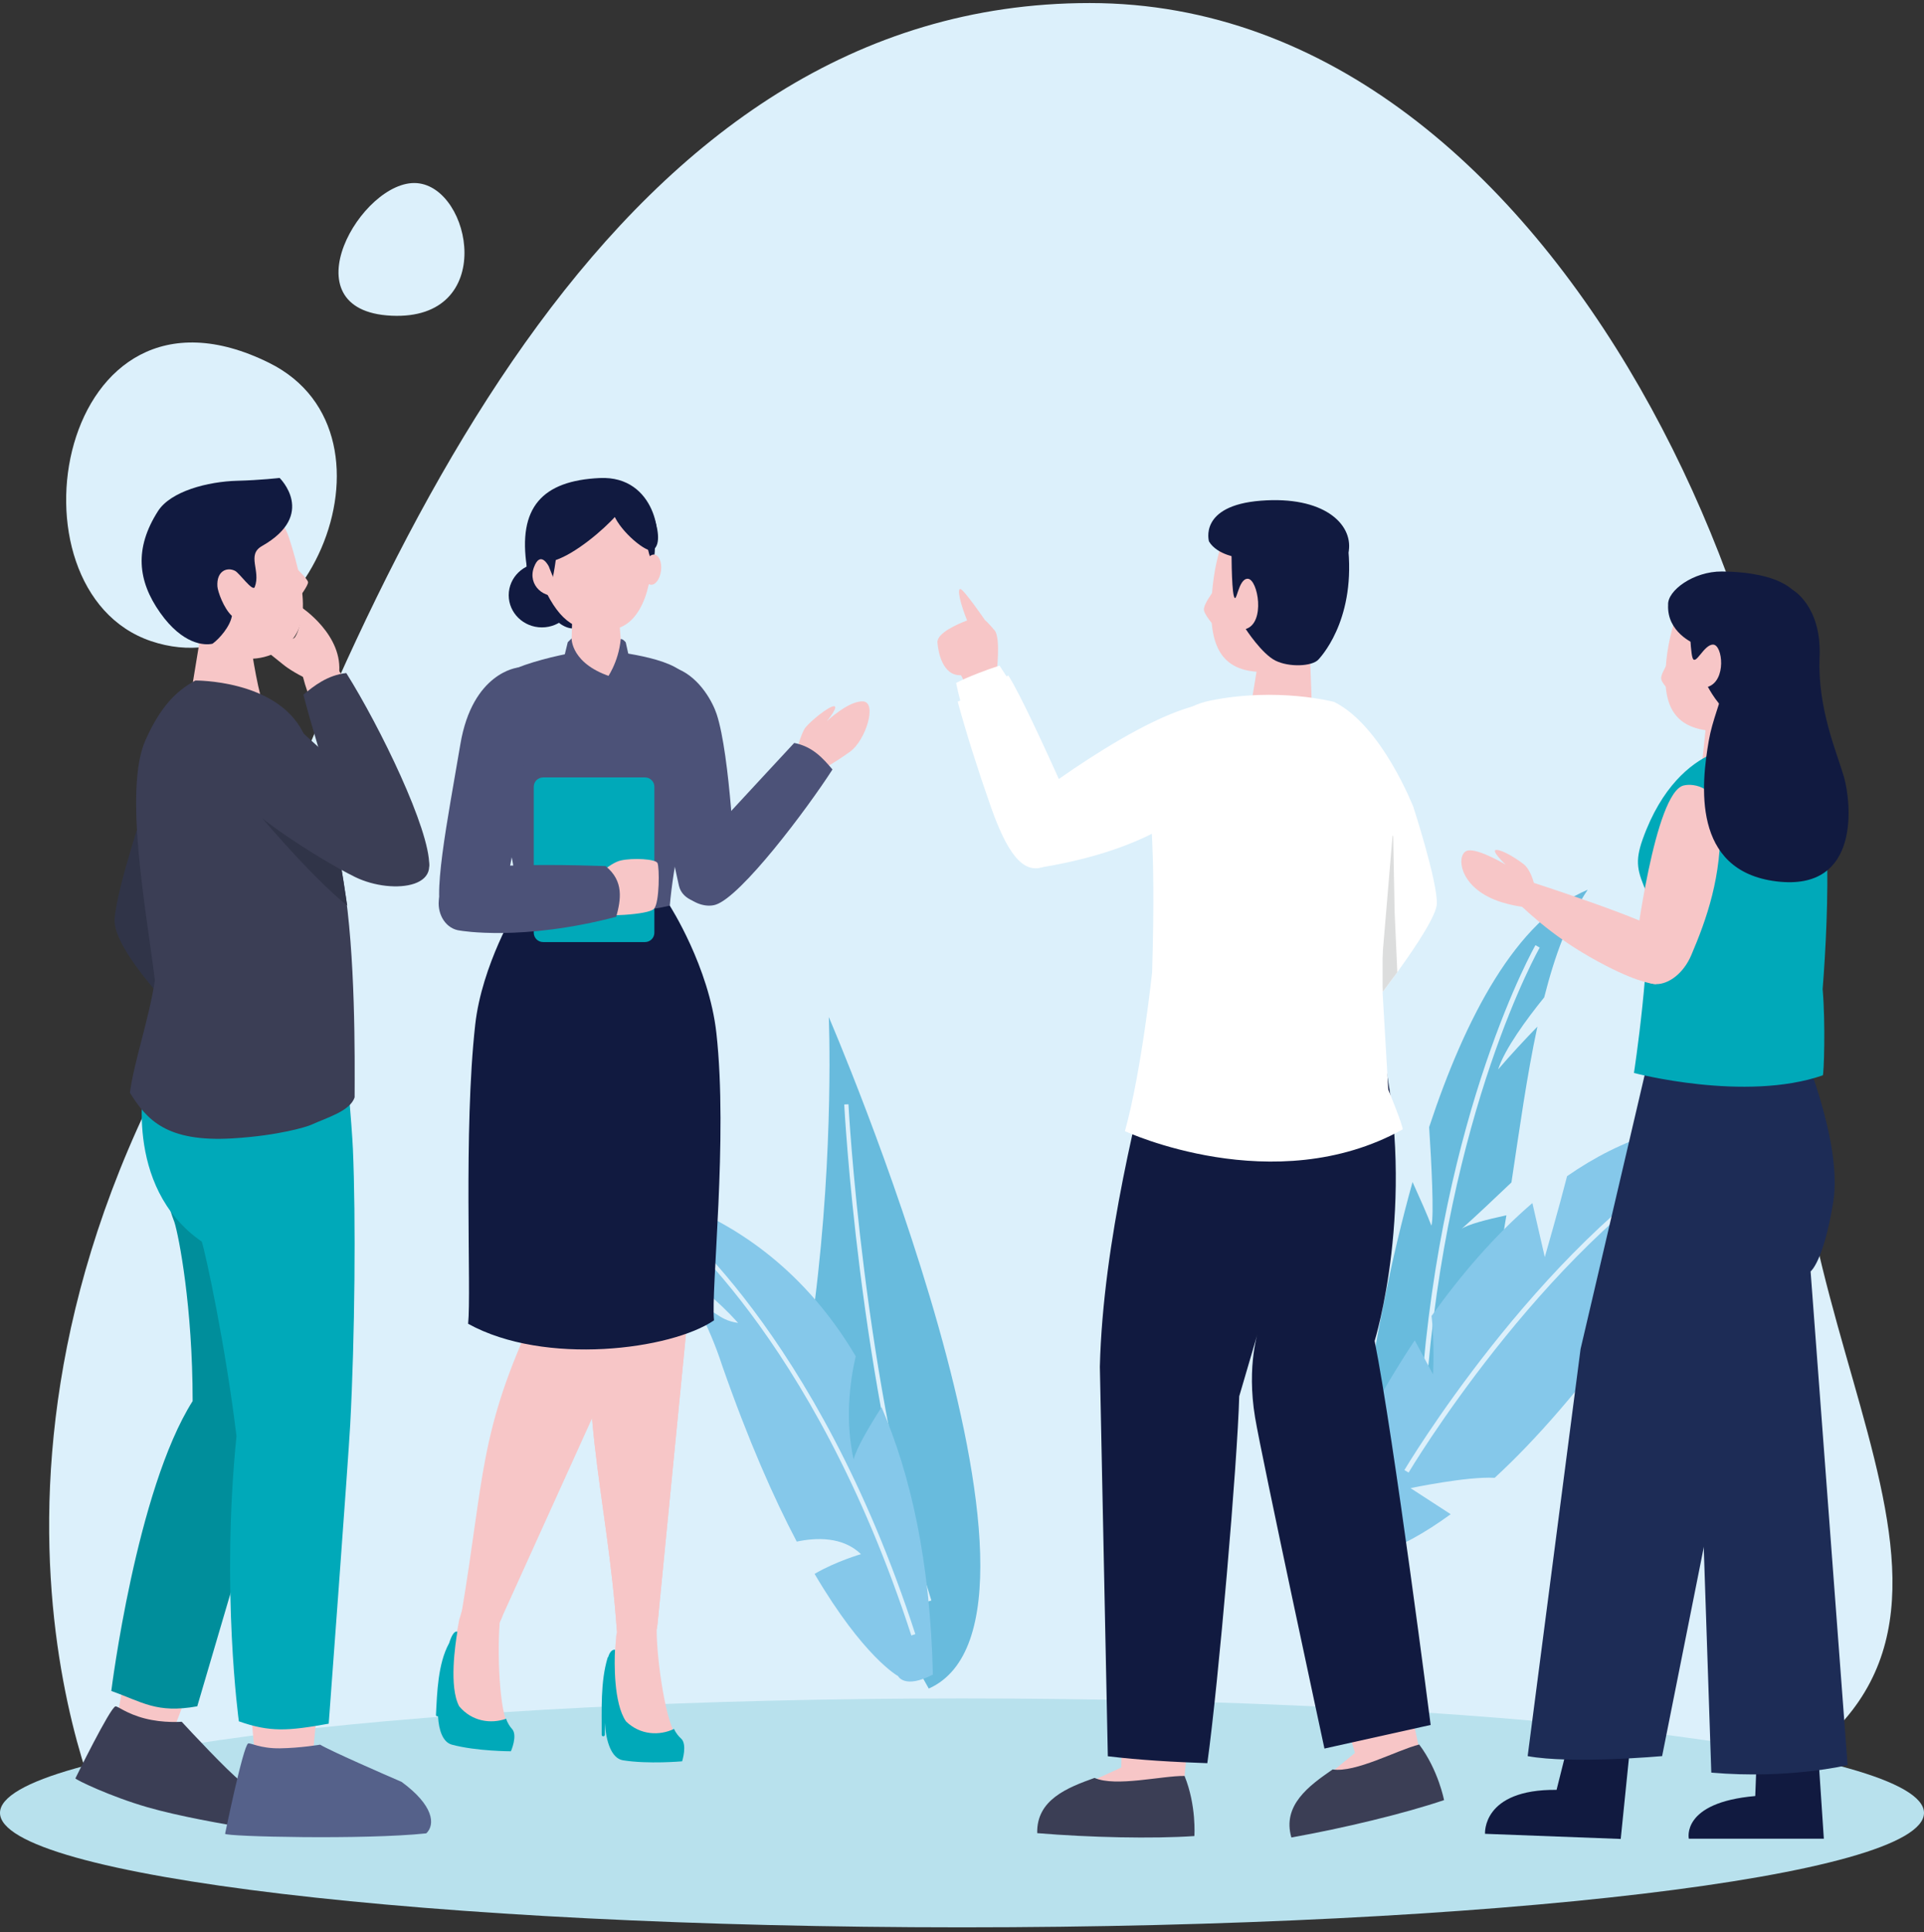 <svg width="240" height="241" viewBox="0 0 240 241" fill="none" xmlns="http://www.w3.org/2000/svg">
<rect x="0" y="0" width="240" height="241" fill="#333333" stroke="none"/>
<g clip-path="url(#clip0_746_15464)">
<path d="M13.234 227.557C13.234 227.557 -9.875 180.546 27.268 122.009C47.352 66.962 77.179 0.38 135.931 0.38C195.846 0.38 229.577 85.813 224.149 127.759C220.659 170.093 258.132 205.804 215.551 224.393C164.441 218.344 13.234 227.557 13.234 227.557Z" fill="#DCF0FB"/>
<path d="M33.561 45.25C51.741 54.246 37.685 86.335 18.842 79.961C0 73.586 7.15 32.183 33.561 45.25Z" fill="#DCF0FB"/>
<path d="M52 22.839C58.861 23.366 62.028 39.992 48.834 39.376C35.639 38.76 45.139 22.311 52 22.839Z" fill="#DCF0FB"/>
<path d="M115.856 210.602C115.856 210.602 99.176 181.853 101.623 162.443C104.071 143.033 103.382 126.843 103.382 126.843C103.382 126.843 135.663 201.717 115.856 210.602Z" fill="#68BBDD"/>
<path d="M105.572 137.739C105.572 137.739 107.386 172.442 115.925 199.692" stroke="#DCF0FB" stroke-width="0.527" stroke-miterlimit="10"/>
<path d="M116.367 208.856C112.811 210.694 112.026 209.042 112.026 209.042C112.026 209.042 107.752 206.731 101.611 196.294C104.271 194.734 107.399 193.834 107.399 193.834C105.125 191.636 101.833 191.753 99.385 192.269C96.514 186.82 93.351 179.658 90.085 170.319C89.23 167.687 88.186 165.292 87.055 163.126C88.982 162.924 89.391 164.641 92.076 164.996C89.281 161.906 87.111 160.397 83.66 157.677C78.659 150.801 73.385 147.569 73.385 147.569C73.385 147.569 94.047 147.704 106.74 169.147C105.964 172.506 105.426 177.19 106.478 182.029C106.798 180.697 108.385 177.971 109.962 175.509C113.579 183.876 116.047 194.746 116.367 208.856Z" fill="#85C8EA"/>
<path d="M82.781 151.592C82.781 151.592 101.621 165.962 113.929 203.895" stroke="#DCF0FB" stroke-width="0.527" stroke-miterlimit="10"/>
<path d="M192.624 124.392C190.408 127.131 187.7 130.821 186.874 133.382C188.401 131.595 190.303 129.556 191.777 128.04C190.46 134.146 189.54 140.847 188.537 147.475C186.665 149.252 183.926 151.855 182.317 153.266C183.08 152.712 185.474 152.095 187.909 151.573C185.212 168.362 181.417 183.771 168.862 186.709C168.862 186.709 170.754 166.919 176.201 147.422C177.131 149.471 178.093 151.646 178.553 152.869C178.908 151.646 178.553 144.871 178.271 140.585V140.575C182.766 126.964 189.153 114.69 198.05 110.969C195.645 114.555 193.941 119.186 192.624 124.392Z" fill="#68BBDD"/>
<path d="M191.799 118.032C191.799 118.032 180.128 138.48 177.572 173.914" stroke="#DCF0FB" stroke-width="0.61" stroke-miterlimit="10"/>
<path d="M213.282 149.45C210.093 150.924 205.755 153.088 203.497 154.824C206.006 154.249 208.41 154.176 210.302 154.28C208.149 157.667 205.912 161.023 203.601 164.253C201.542 164.598 198.782 165.121 198.05 165.518C199.869 165.518 201.291 165.738 202.336 166.01C197.235 172.993 191.84 179.349 186.446 184.315H186.435C183.017 184.116 175.95 185.601 175.95 185.601L180.958 188.852C174.518 193.567 168.193 195.919 162.485 194.57C162.485 194.57 167.388 180.855 176.473 167.17L178.762 171.414C178.762 171.414 178.971 167.536 178.574 164.128C182.202 159.047 186.404 154.113 191.15 150.046L192.697 156.789C192.697 156.789 194.537 150.391 195.478 146.69C202.273 141.976 210.02 139.216 218.634 140.115C216.951 143.199 215.163 146.324 213.282 149.45Z" fill="#85C8EA"/>
<path d="M175.445 183.505C175.445 183.505 191.84 155.94 212.636 143.324" stroke="#DCF0FB" stroke-width="0.61" stroke-miterlimit="10"/>
<path d="M120 240.38C186.274 240.38 240 233.988 240 226.104C240 218.219 186.274 211.828 120 211.828C53.726 211.828 0 218.219 0 226.104C0 233.988 53.726 240.38 120 240.38Z" fill="#B8E1ED"/>
<path d="M71.735 74.234C71.735 72.016 69.882 70.218 67.596 70.218C65.31 70.218 63.457 72.016 63.457 74.234C63.457 76.451 65.31 78.249 67.596 78.249C69.882 78.249 71.735 76.451 71.735 74.234Z" fill="#111A40"/>
<path d="M65.775 67.999C65.775 67.999 64.979 71.918 67.461 75.266C70.627 79.537 72.195 78.511 73.457 77.443C74.718 76.375 79.977 71.403 79.977 71.403L79.235 64.888L76.316 62.793L72.3 62.993L65.775 67.999Z" fill="#111A40"/>
<path d="M99.215 94.254C99.215 94.254 99.859 91.499 100.485 90.722C101.11 89.945 103.302 88.133 104.007 88.083C104.712 88.033 103.146 89.941 103.146 89.941C103.146 89.941 105.871 87.368 107.66 87.481C109.449 87.595 108.003 92.334 106.028 93.756C104.053 95.178 101.688 96.503 101.688 96.503L99.215 94.254Z" fill="#F7C6C7"/>
<path d="M81.034 87.112C81.961 83.554 81.144 81.968 84.617 83.454C87.385 84.639 88.93 87.663 89.39 89.049C91.094 94.184 91.704 108.654 91.704 108.654C91.704 108.654 91.888 112.418 88.668 112.695C87.643 112.783 85.146 112.451 84.688 110.461C83.597 105.723 82.264 97.647 82.264 97.647L81.034 87.112Z" fill="#4C5278"/>
<path d="M85.237 107.984C83.411 111.111 87.098 113.542 89.289 112.828C92.469 111.791 100.616 100.986 103.843 95.97C102.646 94.563 101.364 93.111 99.069 92.661C95.083 96.991 86.112 106.487 85.237 107.984Z" fill="#4C5278"/>
<path d="M85.164 83.885C82.981 81.775 75.477 81.106 74.165 81.011V81.002C74.152 81.003 74.129 81.006 74.115 81.006C74.1 81.006 74.078 81.003 74.065 81.002V81.011C72.752 81.106 62.701 82.684 60.758 85.781C59.841 87.742 59.832 102.633 63.553 105.568C64.842 111.292 65.084 118.032 64.945 119.139C70.143 122.167 78.086 122.167 83.285 119.139C83.146 118.032 83.387 111.292 84.677 105.568C87.265 103.516 87.534 99.781 87.534 99.781C87.534 96.748 86.08 85.846 85.164 83.885Z" fill="#4C5278"/>
<path d="M77.693 168.422L62.73 201.437C62.137 203.211 60.796 204.424 58.968 203.845C58.968 203.845 57.319 202.695 57.589 201.089C60.445 184.094 59.739 178.672 66.64 163.929C69.434 157.959 80.52 159.181 77.693 168.422Z" fill="#F7C6C7"/>
<path d="M76.505 131.032L78.151 161.801C78.151 161.801 78.665 168.257 73.202 168.702C67.788 169.143 66.695 162.493 66.695 162.493L59.666 135.001C59.666 135.001 58.414 126.502 64.852 123.701C73.843 119.789 76.505 131.032 76.505 131.032Z" fill="#F7C6C7"/>
<path d="M57.275 202.05C57.275 202.05 56.265 207.705 55.476 210.595C55.476 210.595 54.105 216.395 57.123 217.204C60.141 218.014 63.225 218.057 63.225 218.057C63.225 218.057 64.213 215.941 63.464 215.162C62.324 213.976 61.931 205.698 62.413 201.561C62.413 201.561 62.741 199.363 60.68 198.862C58.62 198.36 58.145 198.979 57.275 202.05Z" fill="#F7C6C7"/>
<path d="M63.855 215.618C63.666 215.421 63.287 214.888 63.139 214.36C61.25 215.036 58.866 214.716 57.279 212.809C55.98 210.4 56.798 205.016 57.053 203.501C56.656 203.38 56.309 204.019 56.008 204.981C56.004 204.987 55.996 204.987 55.992 204.994C54.627 207.518 54.521 211.097 54.383 213.881C54.375 214.033 54.529 214.091 54.638 214.047C54.732 215.82 55.245 217.294 56.375 217.597C59.455 218.423 63.732 218.42 63.732 218.42C63.732 218.42 64.618 216.412 63.855 215.618Z" fill="#00A9B9"/>
<path d="M86.191 159.991L82.027 202.46C81.865 204.319 80.843 205.796 78.928 205.636C78.928 205.636 77.052 204.88 76.939 203.257C75.734 186.077 71.493 173.852 74.755 157.972C76.076 151.541 86.777 150.369 86.191 159.991Z" fill="#F7C6C7"/>
<path d="M86.191 159.991L82.027 202.46C81.865 204.319 80.843 205.796 78.928 205.636C78.928 205.636 77.052 204.88 76.939 203.257C75.734 186.077 71.493 173.852 74.755 157.972C76.076 151.541 86.777 150.369 86.191 159.991Z" fill="#F7C6C7"/>
<path d="M89.079 128.187L86.196 158.869C86.196 158.869 85.757 165.331 80.284 165.016C74.861 164.706 74.755 157.972 74.755 157.972L71.83 129.789C71.83 129.789 71.838 121.204 78.621 119.321C88.094 116.691 89.079 128.187 89.079 128.187Z" fill="#F7C6C7"/>
<path d="M76.856 204.088C76.856 204.088 76.469 209.814 76 212.769C76 212.769 75.27 218.677 78.359 219.172C81.45 219.667 84.494 219.458 84.494 219.458C84.494 219.458 85.272 217.187 84.442 216.489C83.179 215.427 81.884 207.237 81.912 203.073C81.912 203.073 81.998 200.853 79.894 200.567C77.79 200.28 77.385 200.944 76.856 204.088Z" fill="#F7C6C7"/>
<path d="M83.545 112.954C80.62 113.639 77.585 113.843 74.604 113.898C69.121 113.999 67.89 113.366 64.477 113.149C64.477 113.149 60.111 120.34 59.279 127.796C57.797 141.078 58.81 161.039 58.394 165.103C67.979 170.397 83.757 168.322 89.066 164.674C88.666 160.775 90.825 142.009 89.361 128.834C88.441 120.564 83.545 112.954 83.545 112.954Z" fill="#111A40"/>
<path d="M71.388 76.766L71.269 80.82C71.269 80.82 71.256 82.219 71.272 82.23C71.68 82.523 73.296 83.589 75.798 84.782C76.001 84.385 77.493 82.413 77.616 82.019L77.192 76.766H71.388Z" fill="#F7C6C7"/>
<path d="M70.32 82.161L70.823 80.096L71.304 79.621C71.304 79.621 71.192 82.916 76.594 84.517C75.975 85.764 72.861 85.815 72.861 85.815L70.32 82.161Z" fill="#4C5278"/>
<path d="M75.68 84.639C75.68 84.639 77.165 82.653 77.429 79.698C77.745 79.696 78.054 80.113 78.054 80.113L78.609 82.599C78.609 82.599 77.872 84.669 75.68 84.639Z" fill="#4C5278"/>
<path d="M67.143 65.266C67.143 65.266 66.134 70.027 68.233 74.064C70.332 78.101 72.533 79.019 76.424 78.493C80.315 77.968 81.652 72.128 81.232 67.683C80.812 63.238 79.397 62.876 79.397 62.876C79.397 62.876 71.2 58.465 67.143 65.266Z" fill="#F7C6C7"/>
<path d="M66.765 69.566C66.765 69.566 68.105 72.345 68.576 72.857C69.046 73.369 69.839 65.709 69.839 65.709C69.839 65.709 72.711 60.233 80.002 64.468C80.002 64.468 80.718 68.518 81.14 69.617C81.561 70.716 81.709 68.683 81.692 68.337C81.634 67.188 80.979 63.789 80.979 63.789L79.41 62.266L75.853 61.247L71.118 61.15L66.596 63.494L66.255 65.758L66.765 69.566Z" fill="#111A40"/>
<path d="M65.723 70.739C65.723 70.739 66.639 70.749 69.331 69.846C71.763 69.03 75.198 66.173 76.863 64.295C76.863 64.295 80.1 68.802 81.514 68.108C82.697 67.529 81.893 59.294 74.816 59.62C67.632 59.95 64.571 63.294 65.723 70.739Z" fill="#111A40"/>
<path d="M64.581 83.267C64.581 83.267 58.939 83.847 57.427 92.815C55.834 102.261 53.734 112.599 55.371 114.348C57.008 116.098 61.58 114.817 63.079 110.192C64.578 105.568 66.894 85.524 64.581 83.267Z" fill="#4C5278"/>
<path d="M84.931 216.807C84.722 216.632 84.287 216.14 84.082 215.631C82.277 216.497 79.872 216.424 78.085 214.691C76.531 212.428 76.632 207.282 76.719 205.75C76.314 205.725 76.047 206.087 75.866 206.663C75.836 206.681 75.809 206.706 75.796 206.749C74.884 209.748 75.072 213.275 75.056 216.371C75.055 216.613 75.442 216.613 75.442 216.371C75.445 215.877 75.448 215.379 75.452 214.88C75.584 217.197 76.274 219.314 77.709 219.544C80.862 220.049 85.089 219.672 85.089 219.672C85.089 219.672 85.777 217.519 84.931 216.807Z" fill="#00A9B9"/>
<path d="M82.457 71.171C82.331 72.209 81.755 72.996 81.17 72.929C80.584 72.862 80.212 71.967 80.338 70.928C80.464 69.891 81.04 69.103 81.626 69.17C82.211 69.237 82.583 70.132 82.457 71.171Z" fill="#F7C6C7"/>
<path d="M68.464 70.658C68.464 70.658 67.424 68.533 66.601 70.759C65.779 72.985 67.902 74.835 69.999 74.195C68.909 71.897 68.464 70.658 68.464 70.658Z" fill="#F7C6C7"/>
<path d="M79.457 62.402C79.457 62.402 81.042 63.216 81.516 64.401C81.991 65.586 82.558 67.924 81.425 68.613C80.717 69.043 77.431 66.35 76.567 64.204C75.69 62.025 79.457 62.402 79.457 62.402Z" fill="#111A40"/>
<path d="M80.46 96.963H67.746C67.103 96.963 66.581 97.485 66.581 98.129V116.329C66.581 116.973 67.103 117.495 67.746 117.495H80.46C81.104 117.495 81.626 116.973 81.626 116.329V98.129C81.626 97.485 81.104 96.963 80.46 96.963Z" fill="#00A9B9"/>
<path d="M73.769 109.904C73.769 109.904 75.948 107.65 77.448 107.315C78.948 106.981 81.766 107.12 82.016 107.64C82.266 108.16 82.276 112.538 81.592 113.336C80.907 114.133 75.019 114.341 73.948 114.029C72.876 113.717 73.769 109.904 73.769 109.904Z" fill="#F7C6C7"/>
<path d="M75.534 108.017C71.654 107.885 64.095 107.72 59.744 108.229C53 109.017 53.918 115.701 57.407 116.065C57.407 116.065 65.095 117.434 76.871 114.34C77.443 112.213 77.863 109.889 75.534 108.017Z" fill="#4C5278"/>
<path d="M24.862 80.196L23.323 89.585C23.323 89.585 34.384 93.351 34.872 92.157C35.005 91.831 33.176 89.391 32.478 86.692C31.716 83.749 31.085 78.988 31.085 78.988L24.862 80.196Z" fill="#F7C6C7"/>
<path d="M31.24 212.813L31.942 220.547C31.942 220.547 38.798 222.846 38.848 221.199C38.897 219.553 39.828 210.728 39.828 210.728L31.24 212.813Z" fill="#F7C6C7"/>
<path d="M15.771 207.782L14.408 215.427C14.408 215.427 20.416 219.453 20.898 217.878C21.38 216.302 24.605 208.035 24.605 208.035L15.771 207.782Z" fill="#F7C6C7"/>
<path d="M14.403 212.822C14.671 212.765 15.754 213.729 18.049 214.324C20.403 214.935 22.667 214.738 22.667 214.738C23.589 215.744 28.556 221.069 30.005 222.133C31.554 224.331 31.947 225.66 31.24 228.049C27.819 227.495 22.302 226.524 18.409 225.404C13.82 224.084 9.397 221.961 9.407 221.794C9.407 221.794 13.738 212.964 14.403 212.822Z" fill="#3B3E55"/>
<path d="M40.127 140.239L34.743 178.36L24.605 212.813C19.516 213.729 17.76 212.269 13.883 210.902C13.883 210.902 17 185.844 24.03 174.743C24.03 162.957 22.308 154.18 21.762 152.445C18.771 144.627 20.237 137.247 20.237 137.247L40.127 140.239Z" fill="#008E9B"/>
<path d="M44.02 143.263C44.398 151.871 44.271 166.745 43.683 177.727C43.453 182.015 41.004 214.978 41.004 214.978C35.915 215.894 33.674 216.052 29.796 214.685C29.796 214.685 27.545 198.437 29.499 179.112C28.118 167.757 25.674 156.452 25.173 154.861C15.172 147.928 18.063 134.325 18.063 134.325L43.166 132.223C43.166 132.223 43.898 140.497 44.02 143.263Z" fill="#00A9B9"/>
<path d="M52.983 107.967C53.715 106.399 45.289 86.877 41.674 82.913C38.059 78.949 36.074 79.762 38.444 86.551C40.827 93.375 44.699 105.783 44.699 105.783C44.699 105.783 50.203 113.917 52.983 107.967Z" fill="#F7C6C7"/>
<path d="M20.033 75.329C22.518 80.285 29.729 83.732 34.275 81.453C38.821 79.174 38.435 74.512 36.048 67.059C34.293 61.58 26.689 60.432 22.143 62.711C17.597 64.99 17.549 70.373 20.033 75.329Z" fill="#F7C6C7"/>
<path d="M37.029 70.936C37.029 70.936 38.36 72.205 38.425 72.597C38.491 72.99 37.21 74.682 37.21 74.682L37.029 70.936Z" fill="#F7C6C7"/>
<path d="M19.706 63.749C21.281 61.28 25.894 60.055 29.634 59.961C32.439 59.891 34.879 59.61 34.879 59.61C34.879 59.61 39.586 64.183 32.674 68.106C30.729 69.21 32.558 71.165 31.779 73.209C31.529 73.867 29.866 71.464 29.309 71.19C28.279 70.681 26.997 71.246 27.118 73.13C27.159 73.762 27.898 75.868 28.928 76.814C28.715 78.113 27.387 79.653 26.512 80.284C25.516 80.515 22.801 80.41 19.982 76.427C17.163 72.445 16.742 68.394 19.706 63.749Z" fill="#111A40"/>
<path d="M18.471 99.236C18.471 99.236 14.603 110.491 14.296 114.588C13.989 118.686 23.291 127.769 23.291 127.769C23.291 127.769 22.278 102.711 18.471 99.236Z" fill="#303448"/>
<path d="M24.365 84.875C24.365 84.875 34.35 84.761 37.728 91.203C39.99 95.517 41.218 99.847 42.87 110.011C44.358 119.156 44.253 131.79 44.235 136.854C43.691 138.579 40.776 139.389 38.827 140.282C38.328 140.51 34.842 141.63 29.015 141.979C20.77 142.473 18.3 139.658 16.205 136.285C16.716 132.401 18.544 127.273 19.323 122.264C18.249 113.626 15.387 98.498 18.147 92.313C20.018 88.122 21.961 86.192 24.365 84.875Z" fill="#3B3E55"/>
<path d="M42.622 108.509L31.38 100.478C31.38 100.478 38.434 109.022 43.318 112.953C43.318 112.953 42.896 110.364 42.622 108.509Z" fill="#303448"/>
<path d="M35.266 82.836C36.444 83.846 41.889 87.099 42.277 84.154C42.928 79.218 37.54 75.703 37.54 75.703C37.54 75.703 37.647 78.187 36.807 79.453C36.362 80.126 34.733 79.366 33.617 80.045C32.63 80.646 33.625 81.517 33.625 81.517L35.266 82.836Z" fill="#F7C6C7"/>
<path d="M43.195 83.944C40.869 84.197 39.138 85.555 37.845 86.64C39.844 94.37 43.612 105.264 43.612 105.264C43.612 105.264 51.276 114.132 53.539 107.967C53.638 103.478 47.413 90.659 43.195 83.944Z" fill="#3B3E55"/>
<path d="M29.777 99.059C30.027 100.771 39.482 107.025 44.301 109.384C49.051 111.708 56.63 110.698 52.199 105.033C50.286 102.588 47.345 99.671 44.571 97.372C40.488 93.988 36.003 89.765 36.003 89.765C36.003 89.765 28.826 92.561 29.777 99.059Z" fill="#3B3E55"/>
<path d="M28.079 228.712C28.079 228.712 30.321 217.777 30.952 217.45C31.207 217.318 32.446 218.088 34.928 218.052C37.473 218.014 39.936 217.594 39.936 217.594C41.076 218.309 48.078 221.37 50.091 222.235C54.078 225.149 54.333 227.551 53.174 228.657C45.507 229.478 28.154 229.065 28.079 228.712Z" fill="#55618A"/>
<path d="M226.832 219.219L227.506 229.324H210.665C210.665 229.324 209.655 224.81 218.951 224.002L219.153 218.646L226.832 219.219Z" fill="#111A40"/>
<path d="M203.272 218.492L202.169 229.355L185.242 228.714C185.242 228.714 184.836 223.14 194.167 223.232L195.684 217.181L203.272 218.492Z" fill="#111A40"/>
<path d="M224.543 130.06C224.543 130.06 229.896 142.408 228.683 149.885C227.471 157.362 225.854 158.575 225.854 158.575L230.47 220.145C230.47 220.145 223.117 221.926 213.468 221.082L211.581 164.854L212.651 130.956L224.543 130.06Z" fill="#1D2C56"/>
<path d="M220.797 151.526L207.333 219.024C207.333 219.024 196.016 220.035 190.56 219.024L197.161 168.246L207.266 125.052L218.777 127.477L220.797 151.526Z" fill="#1D2C56"/>
<path d="M220.504 94.08L220.206 88.884L214.676 89.517L213.94 94.277C213.94 94.277 216.715 95.882 220.504 94.08Z" fill="#F7C6C7"/>
<path d="M210.512 73.515C210.512 73.515 208.116 77.651 207.77 83.456C207.424 89.262 209.898 91.081 214.41 91.226C218.921 91.372 223.643 87.505 222.909 81.985C222.175 76.465 219.869 72.145 216.827 72.09C213.785 72.035 211.182 72.028 210.512 73.515Z" fill="#F7C6C7"/>
<path d="M208.805 86.657C208.805 86.657 207.424 85.495 207.223 84.721C207.023 83.947 208.997 81.265 208.997 81.265C208.997 81.265 209.182 85.663 208.805 86.657Z" fill="#F7C6C7"/>
<path d="M210.661 74.761C210.686 76.28 210.82 80.965 211.109 81.985C211.461 83.224 212.527 80.343 213.707 80.394C214.888 80.444 215.383 84.9 213.041 85.663C213.041 85.663 214.503 88.459 216.129 89.231C217.755 90.004 220.373 89.761 221.185 89.015C222.072 88.2 226.118 82.712 225.335 78.426C225.73 69.891 215.397 75.28 210.661 74.761Z" fill="#111A40"/>
<path d="M211.314 80.248C211.314 80.248 207.915 78.864 208.081 75.438C207.97 73.676 211.232 71.253 214.793 71.276C219.409 71.307 226.563 72.475 224.595 78.366C225.503 82.742 216.915 80.212 212.937 79.877C211.725 79.775 211.314 80.248 211.314 80.248Z" fill="#111A40"/>
<path d="M212.888 89.74L212.211 96.136L217.731 95.269C217.731 95.269 219.774 87.437 212.888 89.74Z" fill="#F7C6C7"/>
<path d="M225.282 94.12C228.67 96.741 228.149 113.374 227.356 123.366C227.733 127.692 227.51 134.069 227.374 134.117C217.674 137.479 203.819 133.822 203.819 133.822C203.819 133.822 206.077 119.146 205.427 111.392C204.264 108.694 203.889 107.518 204.918 104.643C207.26 98.096 210.874 95.258 213.401 94.097C216.55 92.65 222.405 91.895 225.282 94.12Z" fill="#00A9B9"/>
<path d="M204.004 118.233C204.004 118.233 206.403 98.843 210.015 97.965C211.315 97.648 214.402 98.15 214.564 102.353C214.829 109.237 212.852 114.717 210.967 119.133C209.021 123.693 203.59 124.496 204.004 118.233Z" fill="#F7C6C7"/>
<path d="M223.59 73.555C223.59 73.555 227.254 75.553 226.976 81.959C226.698 88.365 229.154 93.909 230.022 96.924C230.889 99.939 232.223 111.232 221.586 109.926C210.948 108.619 212.243 97.678 213.15 92.405C214.057 87.132 217.222 84.113 213.339 77.174C214.985 73.504 217.498 72.159 223.59 73.555Z" fill="#111A40"/>
<path d="M206.569 122.741C206.569 122.741 204.799 122.761 200.308 120.438C194.66 117.516 191.495 114.631 189.01 112.302L191.329 110.112C191.329 110.112 206.264 114.939 207.635 116.427C209.007 117.915 206.569 122.741 206.569 122.741Z" fill="#F7C6C7"/>
<path d="M191.329 110.112C191.329 110.112 190.942 108.437 190.009 107.737C189.076 107.037 187.51 106.038 186.677 106.004C185.844 105.971 187.81 107.837 187.81 107.837C187.81 107.837 184.545 105.871 183.145 106.071C181.746 106.271 181.732 109.827 185.611 111.837C187.724 112.931 190.311 113.147 190.311 113.147C190.311 113.147 191.382 111.469 191.329 109.836" fill="#F7C6C7"/>
<path d="M176.308 100.661C176.308 100.661 179.302 109.88 179.232 112.701C179.163 115.521 169.728 127.256 169.728 127.256C169.728 127.256 169.72 118.387 169.729 118.029C169.737 117.671 172.118 100.936 172.118 100.936L176.308 100.661Z" fill="white"/>
<path d="M172.463 123.731V113.728L173.76 102.807L173.967 113.797L174.301 121.248L172.463 123.731Z" fill="#DCDDDD"/>
<path d="M124.285 84.187C124.285 84.187 124.882 79.608 124.075 78.632C123.268 77.657 122.87 77.346 122.87 77.346C122.87 77.346 120.258 73.546 119.808 73.465C119.357 73.384 119.796 75.328 120.638 77.383C119.412 77.847 116.86 78.961 116.939 80.129C117.018 81.296 117.576 84.317 119.863 84.211C120.339 84.885 121.143 87.74 121.143 87.74C121.143 87.74 126.546 88.613 124.285 84.187Z" fill="#F7C6C7"/>
<path d="M128.092 100.075C128.092 100.075 145.474 86.554 152.671 87.719C157.144 88.443 155.779 104.259 129.121 108.295L128.092 100.075Z" fill="white"/>
<path d="M119.853 87.638C119.638 86.848 119.437 86.04 119.267 85.177C120.692 84.42 123.175 83.494 124.68 83.018C124.951 83.431 125.342 84.02 125.815 84.753C123.952 85.968 121.914 86.827 119.853 87.638Z" fill="white"/>
<path d="M125.771 84.235C127.257 86.541 130.43 93.498 132.452 97.972C132.452 97.972 135.834 105.918 130.197 108.092C127.59 109.098 125.6 106.332 123.566 100.53C121.938 95.884 120.519 91.404 119.461 87.504C121.522 86.693 123.908 85.451 125.771 84.235Z" fill="white"/>
<path d="M140.307 202.466L139.812 222.605L147.565 223.51L149.584 202.694L140.307 202.466Z" fill="#F7C6C7"/>
<path d="M141.412 219.738L135.912 222.257C135.912 222.257 136.863 224.466 141.412 224.454C145.962 224.442 141.412 219.738 141.412 219.738Z" fill="#F7C6C7"/>
<path d="M136.531 221.743C139.194 222.899 144.942 221.46 147.761 221.497C149.261 225.196 148.986 228.993 148.986 228.993C143.803 229.351 135.912 229.171 129.383 228.631C129.28 224.465 133.142 222.955 136.531 221.743Z" fill="#3B3E55"/>
<path d="M163.95 201.557L169.629 220.679L177.356 219.572L172.977 199.406L163.95 201.557Z" fill="#F7C6C7"/>
<path d="M170.391 217.498L165.718 221.339C165.718 221.339 167.202 223.232 171.597 222.057C175.992 220.883 170.391 217.498 170.391 217.498Z" fill="#F7C6C7"/>
<path d="M166.236 220.684C169.106 221.122 174.296 218.26 177.03 217.576C179.425 220.768 180.131 224.509 180.131 224.509C175.212 226.181 167.537 228.024 161.086 229.171C159.922 225.169 163.27 222.722 166.236 220.684Z" fill="#3B3E55"/>
<path d="M163.626 87.614L163.419 82.108L156.943 82.533L156.063 87.902C156.063 87.902 159.578 89.443 163.626 87.614Z" fill="#F7C6C7"/>
<path d="M153.478 65.639C153.478 65.639 151.666 67.943 151.178 74.081C150.691 80.218 152.141 83.517 156.912 83.789C161.455 84.047 167.067 80.722 166.424 74.863C165.78 69.003 163.41 64.384 160.192 64.262C156.973 64.141 154.218 64.079 153.478 65.639Z" fill="#F7C6C7"/>
<path d="M151.806 78.456C151.806 78.456 150.382 76.954 150.185 76.131C149.989 75.307 152.121 72.753 152.121 72.753C152.121 72.753 152.226 77.413 151.806 78.456Z" fill="#F7C6C7"/>
<path d="M153.609 66.961C153.604 68.569 153.616 73.211 153.901 74.297C154.247 75.615 154.418 72.107 155.666 72.186C156.915 72.264 157.887 77.692 155.392 78.451C155.392 78.451 157.391 81.54 159.096 82.392C160.801 83.243 163.658 83.123 164.452 82.268C165.22 81.441 169.434 76.436 167.998 66.978C163.386 67.374 158.612 67.609 153.609 66.961Z" fill="#111A40"/>
<path d="M154.572 69.56C154.572 69.56 151.842 69.254 150.811 67.534C150.811 67.534 149.464 63.06 157.273 62.448C165.081 61.836 168.728 65.316 168.252 68.681C167.777 72.046 154.572 69.56 154.572 69.56Z" fill="#111A40"/>
<path d="M156.56 176.792C157.375 181.682 165.211 218.08 165.211 218.08L178.46 215.137C178.46 215.137 173.874 179.324 171.472 167.24C171.472 167.24 176.729 150.273 172.408 130.876C161.569 128.65 153.598 127.05 144.135 129.484C142.23 137.176 137.583 154.747 137.197 170.448L138.191 219.042C142.236 219.527 146.486 219.763 150.602 219.904C152.016 209.708 154.355 182.457 154.581 174.147L156.989 165.93C156.989 165.93 155.464 170.212 156.56 176.792Z" fill="#111A40"/>
<path d="M174.952 140.871C175.166 140.753 173.174 135.896 173.174 135.896L172.301 120.953L173.715 104.133C173.715 104.133 173.53 105.403 176.308 100.661C176.308 100.661 172.365 90.494 166.422 87.546C166.422 87.546 159.357 85.664 150.945 87.384C147.602 88.068 145.761 90.112 144.138 92.287C142.248 94.819 143.459 95.4 143.807 107.1C143.807 107.1 143.996 112.283 143.717 121.267C143.717 121.267 142.414 133.519 140.325 141.08C140.325 141.08 158.93 149.753 174.952 140.871Z" fill="white"/>
</g>
<defs>
<clipPath id="clip0_746_15464">
<rect width="240" height="240" fill="white" transform="translate(0 0.38)"/>
</clipPath>
</defs>
</svg>
